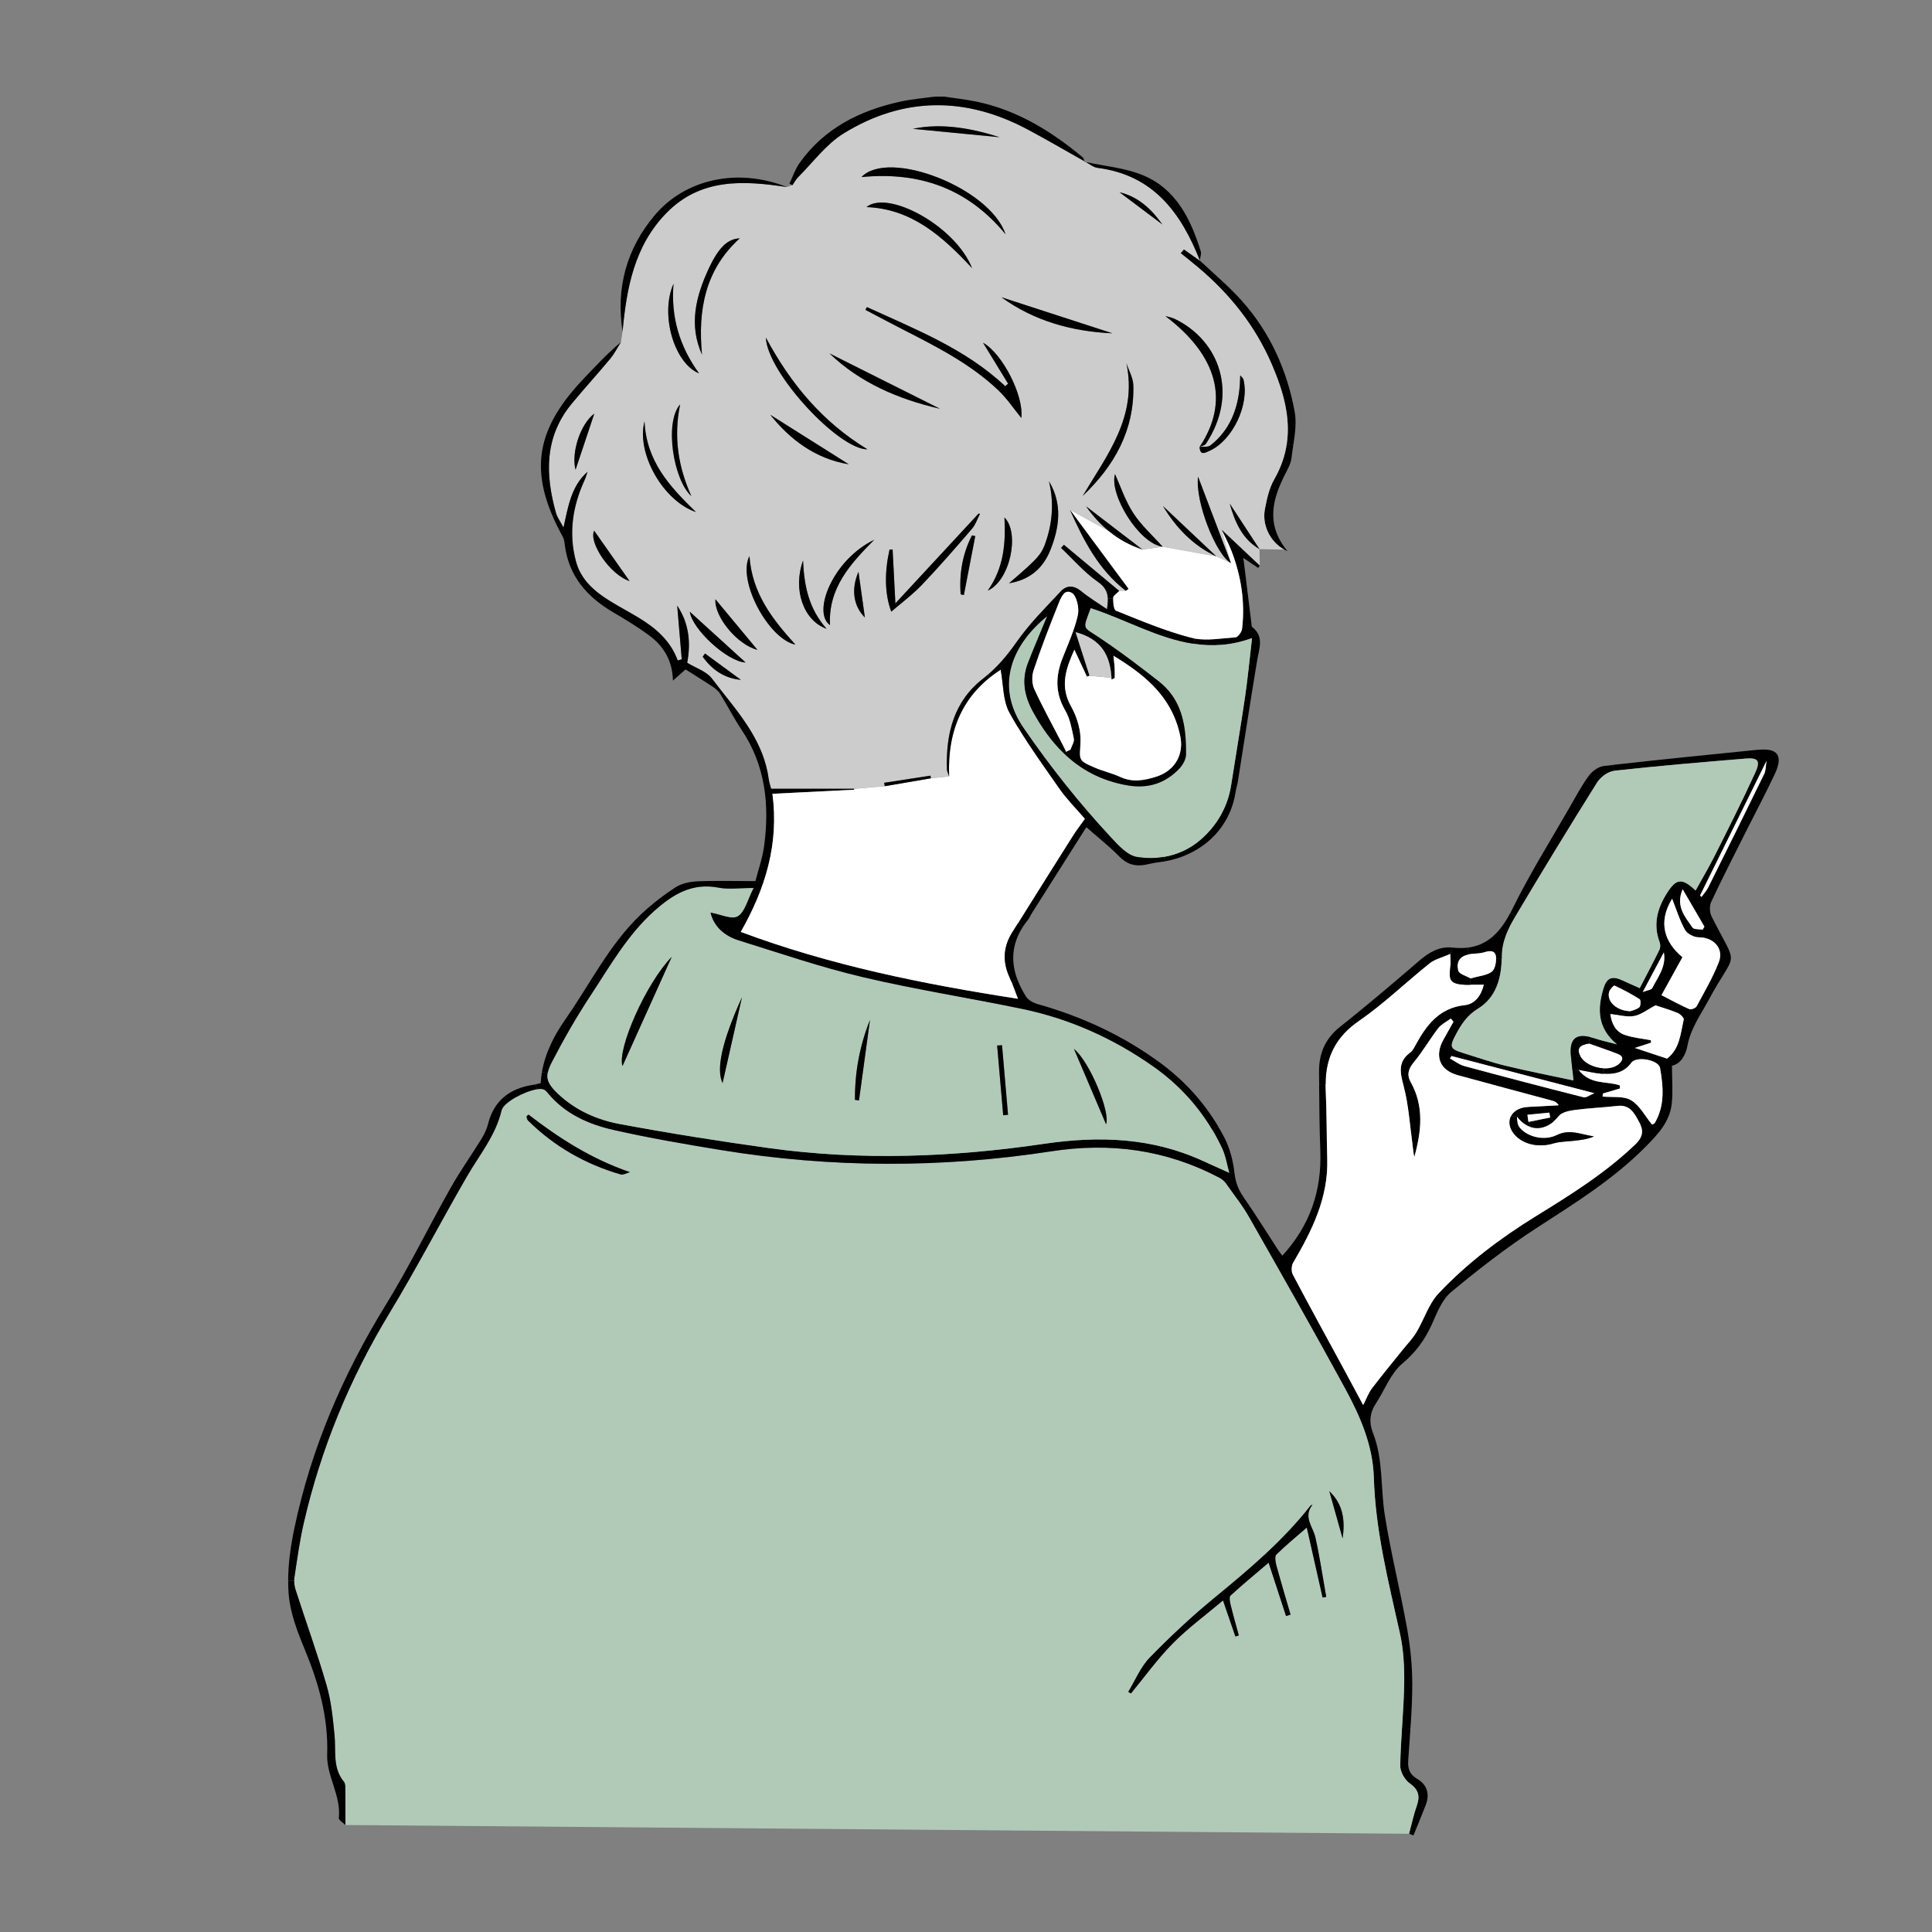 <?xml version="1.0" encoding="UTF-8"?>
<svg xmlns="http://www.w3.org/2000/svg" id="_レイヤー_1" data-name="レイヤー 1" viewBox="0 0 1000 1000">
  <rect x="0" y="0" width="1000" height="1000" fill="#808080" stroke="none"/>
  <defs>
    <style>
      .cls-1 {
        fill: #fff;
      }

      .cls-2 {
        fill: #b1cab8;
      }

      .cls-3 {
        fill: #ccc;
      }
    </style>
  </defs>
  <path d="M909.87,388.11c10.35-1.06,13.27,3,8.72,12.63-5.01,10.59-10.52,20.96-15.78,31.44-5.78,11.54-11.67,23.02-17.13,34.72-.96,2.06-.78,5.45,.26,7.51,14.07,27.88,12.94,16.28-1.54,43.14-4.14,7.7-9.29,14.72-10.96,23.63-.94,4.93-3.43,9.45-8.03,10.43,0,7.13,.56,13.51-.13,19.75-1.06,9.43-7.34,15.99-13.74,22.42-16.6,16.71-36.4,29-56.01,41.7-15.54,10.07-30.28,21.51-44.51,33.36-4.73,3.93-7.28,10.86-9.98,16.8-3.61,7.93-8.27,14.31-15.18,20.12-6.06,5.09-9.13,13.7-13.69,20.65-3.2,4.88-3.66,9.86-1.54,15.25,5.4,13.68,3.9,28.34,6.12,42.44,3.11,19.66,8.01,39.04,11.53,58.65,1.7,9.55,2.72,19.35,2.71,29.04-.01,13.15-1.25,26.31-2.1,39.46-.28,4.13,.62,7.13,4.57,9.43,5.09,2.96,6.72,7.77,4.56,13.44-2.04,5.33-4.27,10.59-6.42,15.88-.77-.29-1.54-.58-2.3-.85,1.31-4.81,2.33-9.71,3.98-14.4,1.78-5.04,1.04-8.4-3.66-11.73-2.59-1.82-4.94-6.07-4.89-9.19,.25-14.14,1.82-28.28,2.05-42.42,.13-8.69-.34-17.62-2.22-26.07-5.93-26.68-12.68-53.11-13.5-80.69-.48-16.41-6.99-31.5-14.72-45.71-16.2-29.78-32.97-59.25-49.73-88.72-1.76-3.12-3.77-6.09-5.83-9.05l2.7-1.76c6.29,8.97,12.03,18.33,18.02,27.51,.62,.96,1.36,1.85,2.22,3.02,14.37-15.63,20.47-33.7,19.67-54.39-.42-11.42-.53-22.85-.62-34.3l3.32-.04c0,.94,.02,1.88,.07,2.84,.56,11.96,.47,23.95,.8,35.92,.58,20.03-7.92,37.01-17.66,53.64-.92,1.58-1,4.53-.13,6.15,8.65,16.41,17.59,32.65,26.43,48.97,3.19,5.89,6.35,11.8,9.95,18.51,1.81-3.52,2.82-6.37,4.56-8.66,5.12-6.74,10.55-13.27,15.84-19.88,2.42-3.02,5.19-5.83,7.16-9.12,3.98-6.65,6.32-14.67,11.47-20.13,14.82-15.73,32.1-28.72,50.51-40.06,18.02-11.11,35.88-22.27,51.31-37.06,4.37-4.19,4.19-7.56,1.93-11.72-2.34-4.31-4.64-8.97-11.07-8.23-7.32,.85-14.72,1.13-22.04,2.1-2.95,.4-6.81,1.14-8.45,3.18-.83,1.03-1.69,1.93-2.58,2.71l-1.86-1.97c-.13-.84-.28-1.68-.41-2.53-3.79,.37-7.57,.73-11.35,1.1,.17,1.22,.34,2.45,.5,3.68l.54-.11,.55,2.75c-2.52-.84-4.92-2.62-7.02-5.35l-3.19-.05c.96-2.05,2.95-3.71,5.84-4.49,2.45-.65,5.1-.55,7.65-.72,3.78-.24,7.55-.42,11.32-.62-1.07-1.62-2.12-2.05-3.22-2.35-16.35-4.41-32.71-8.77-49.04-13.24-9.31-2.56-12.18-9.84-7.41-18.37,1.74-3.11,3.47-6.2,5.21-9.3-.47-.54-.92-1.09-1.39-1.63-2.22,1.67-4.92,2.95-6.55,5.06-4.38,5.66-7.94,11.98-12.52,17.46-2.88,3.43-3.78,6.61-1.73,10.28,7.1,12.62,5.6,25.65,1.91,38.89-.53-2.22-.65-4.51-.96-6.78-1.39-10.02-1.99-20.25-4.56-29.97-1.84-6.96-3.13-12.56,3.46-17.41,1.22-.89,1.98-2.51,2.75-3.9,5.66-10.32,12.22-19.15,25.41-20.57,5.13-.56,8.43-4.73,9.89-10.59-2,0-3.52-.01-5.03,0l-1.87,.04-.07-3.26c4.55-1.3,8.45-1.54,11.08-3.49,1.51-1.12,2.21-4.19,2.21-6.65l2.92,.04c-.16,10.09-3.02,20.09-12.16,25.67-5.73,3.5-8.72,8.15-11.56,13.48-3.43,6.43-3,7.45,3.84,9.55,7.23,2.23,14.4,4.77,21.74,6.55,11.67,2.82,23.48,5.11,35.29,7.64-.19-1.87-.36-3.56-.53-5.17l3.18-.35c6.05,8.04,14.68,5.69,21.39,8.1,.01,.52,.02,1.04,.05,1.57-2.96,.88-5.91,1.75-8.87,2.64-.05,.52-.1,1.03-.13,1.55,4.98,.5,10.8-.42,14.71,1.9,4.47,2.65,7.25,8.18,10.86,12.57,.47-.23,1.19-.35,1.42-.76,5.34-9.05,4.43-18.83,2.76-28.49-.72-4.21-12.27-6.31-14.83-2.77-3.83,5.29-9.08,6.15-14.78,5.78l.18-2.86c3.04,.17,5.97-.47,7.94-2.11,2.22-1.86,3.02-3.98-.44-5.33-4.91-1.92-9.91-3.59-14.88-5.37l.44-3.41c.82,.19,1.68,.44,2.59,.74,3.74,1.25,7.63,2.06,11.46,3.08-10.16-8.36-10.25-18.47-6.89-29.19,1.74-5.57,4.61-6.35,10.1-3.75,2.69,1.27,5.42,2.45,8.58,3.86,3.53-6.81,6.98-13.29,10.21-19.89,.53-1.07,.54-2.75,.11-3.87-3.44-9.05-1.31-17.26,3.55-25.06,4.99-8.03,7.92-8.42,15.06-1.72,3.42-6.2,6.97-12.18,10.08-18.37,7.04-14.05,14.13-28.1,20.67-42.38,2.99-6.5,1.69-8.09-5.22-7.51-22.63,1.87-45.25,3.79-67.81,6.27l-.34-3.02c24.92-2.81,49.88-5.3,74.84-7.82Zm3.29,12.44c.86-1.76,.74-3.99,1.18-6.66-11.77,23.84-23.07,46.73-34.38,69.62,.24,.25,.49,.5,.73,.74,1.16-1.63,2.59-3.14,3.48-4.92,9.73-19.55,19.43-39.13,29-58.78Zm-23.51,97.48c2.8-7.15-2.78-12.97-10.47-12.88-2.4,.02-5.89-1.81-7.02-3.83-2.78-5.03-4.49-10.64-6.67-16.12-7.52,12.2-3.89,22.58,5.34,30.26-3.99,7.23-7.38,13.34-10.86,19.65,5.23,2.68,9.71,5.15,14.37,7.19,.92,.41,3.29-.44,3.79-1.37,4.05-7.52,8.42-14.96,11.52-22.89Zm-8.35-16.84c.3-.53,.6-1.06,.9-1.6-3.61-6.18-7.21-12.37-11.26-19.33-3.78,8.94,1.32,14.3,5.1,19.83,.73,1.07,3.47,.77,5.27,1.09Zm-9.8,46.55c.22-.89-1.8-2.88-3.16-3.43-4.2-1.72-8.59-2.98-11.46-3.92-4.4,2.29-7.58,4.92-11.12,5.52-3.83,.65-7.98-.6-12.25-1.04,.66,5.05,2.76,9.17,7.44,10.8,4.31,1.5,8.99,1.9,13.5,2.77,.05,.42,.11,.84,.16,1.25-2.46,.8-4.93,1.61-8.41,2.74,6.13,2.03,11.08,3.68,16.65,5.52,6.59-5,6.97-12.93,8.65-20.19Zm-16.28-16.33c2.93-5.78,7.33-11.14,5.99-18.44-3.4,6.37-6.78,12.73-10.9,20.5,2.4-.95,4.44-1.12,4.92-2.06Zm-6.71,9.95c.76-.62,.8-3.78,.16-4.19-4.15-2.65-8.54-4.95-13-7.04-.37-.18-2.35,1.91-2.75,3.19-1.46,4.74,3.61,9.92,10.99,10.07,.78-.31,3.05-.74,4.61-2.03Zm-28.85,46.58c1.38,.35,3.24-1.18,5.55-2.1-25.7-6.68-49.82-12.96-73.95-19.24-.25,.43-.52,.85-.77,1.28,2.47,1.33,4.8,3.2,7.44,3.92,20.53,5.54,41.1,10.93,61.72,16.14Z"></path>
  <path class="cls-1" d="M914.34,393.89c-.43,2.66-.31,4.89-1.18,6.66-9.56,19.65-19.27,39.23-29,58.78-.89,1.78-2.32,3.29-3.48,4.92-.24-.24-.49-.49-.73-.74,11.31-22.89,22.61-45.78,34.38-69.62Z"></path>
  <path class="cls-2" d="M903.18,392.68c6.91-.58,8.21,1.01,5.22,7.51-6.54,14.29-13.63,28.34-20.67,42.38-3.11,6.19-6.66,12.16-10.08,18.37-7.14-6.71-10.07-6.31-15.06,1.72-4.86,7.8-6.99,16.02-3.55,25.06,.43,1.13,.42,2.81-.11,3.87-3.23,6.6-6.68,13.08-10.21,19.89-3.16-1.42-5.89-2.59-8.58-3.86-5.49-2.59-8.36-1.81-10.1,3.75-3.36,10.71-3.28,20.83,6.89,29.19-3.83-1.02-7.71-1.84-11.46-3.08-.91-.3-1.78-.55-2.59-.74-7.59-1.81-10.69,1.42-9.75,10.15,.25,2.3,.49,4.62,.76,7.19,.17,1.61,.34,3.3,.53,5.17-11.82-2.53-23.62-4.82-35.29-7.64-7.34-1.78-14.5-4.32-21.74-6.55-6.84-2.1-7.27-3.12-3.84-9.55,2.84-5.34,5.83-9.98,11.56-13.48,9.14-5.58,12.01-15.58,12.16-25.67,.01-.32,.01-.64,.01-.96-.01-8.09,3.23-14.68,6.99-21.03,.05-.07,.1-.16,.13-.23,13.76-23.2,27.82-46.21,42.14-69.08,1.78-2.83,5.64-5.75,8.82-6.09,22.55-2.48,45.18-4.4,67.81-6.27Z"></path>
  <path class="cls-1" d="M879.18,485.15c7.69-.08,13.27,5.73,10.47,12.88-3.1,7.93-7.46,15.37-11.52,22.89-.5,.92-2.87,1.78-3.79,1.37-4.67-2.04-9.14-4.51-14.37-7.19,3.48-6.31,6.86-12.42,10.86-19.65-9.23-7.68-12.86-18.05-5.34-30.26,2.18,5.48,3.89,11.1,6.67,16.12,1.13,2.02,4.62,3.85,7.02,3.83Z"></path>
  <path class="cls-1" d="M882.2,479.6c-.3,.54-.6,1.07-.9,1.6-1.8-.32-4.53-.02-5.27-1.09-3.78-5.53-8.88-10.89-5.1-19.83,4.05,6.96,7.65,13.15,11.26,19.33Z"></path>
  <path class="cls-1" d="M868.34,524.31c1.36,.55,3.37,2.54,3.16,3.43-1.68,7.26-2.06,15.19-8.65,20.19-5.57-1.84-10.52-3.49-16.65-5.52,3.48-1.13,5.95-1.93,8.41-2.74-.05-.41-.11-.83-.16-1.25-4.51-.88-9.19-1.27-13.5-2.77-4.68-1.63-6.78-5.75-7.44-10.8,4.27,.44,8.42,1.69,12.25,1.04,3.54-.6,6.72-3.23,11.12-5.52,2.87,.95,7.26,2.21,11.46,3.92Z"></path>
  <path class="cls-1" d="M861.2,492.97c1.34,7.29-3.06,12.66-5.99,18.44-.48,.95-2.52,1.12-4.92,2.06,4.13-7.77,7.51-14.13,10.9-20.5Z"></path>
  <path class="cls-1" d="M859.25,552.8c1.67,9.66,2.58,19.45-2.76,28.49-.23,.41-.95,.53-1.42,.76-3.61-4.39-6.38-9.92-10.86-12.57-3.91-2.32-9.73-1.39-14.71-1.9,.04-.52,.08-1.03,.13-1.55,2.95-.89,5.9-1.76,8.87-2.64-.02-.53-.04-1.06-.05-1.57-6.71-2.41-15.34-.06-21.39-8.1,4.97,.88,8.49,1.79,12.07,2.05l.5,.04c5.7,.37,10.95-.49,14.78-5.78,2.56-3.54,14.11-1.44,14.83,2.77Z"></path>
  <path class="cls-1" d="M848.67,517.17c.65,.41,.6,3.56-.16,4.19-1.56,1.28-3.83,1.72-4.61,2.03-7.38-.14-12.45-5.33-10.99-10.07,.4-1.28,2.38-3.37,2.75-3.19,4.46,2.09,8.85,4.39,13,7.04Z"></path>
  <path class="cls-1" d="M848.36,580.63c2.26,4.16,2.44,7.53-1.93,11.72-15.43,14.79-33.29,25.95-51.31,37.06-18.4,11.34-35.69,24.33-50.51,40.06-5.15,5.46-7.49,13.48-11.47,20.13-1.97,3.29-4.74,6.09-7.16,9.12-5.29,6.61-10.71,13.14-15.84,19.88-1.74,2.29-2.75,5.15-4.56,8.66-3.6-6.71-6.75-12.62-9.95-18.51-8.84-16.32-17.78-32.56-26.43-48.97-.86-1.62-.79-4.57,.13-6.15,9.74-16.63,18.23-33.6,17.66-53.64-.34-11.97-.24-23.96-.8-35.92-.05-.96-.07-1.91-.07-2.84,0-12.86,4.4-23.03,15-31.2,.71-.54,1.44-1.08,2.21-1.61,12.91-8.91,24.29-20,36.6-29.82,2.7-2.16,6.44-3.01,10.81-4.94,0,3.47,.2,5.21-.04,6.89-1.01,7.13,.26,8.76,7.52,9.18,.97,.06,1.94,.04,2.92,0l1.87-.04c1.51-.01,3.02,0,5.03,0-1.45,5.87-4.75,10.03-9.89,10.59-13.18,1.43-19.75,10.26-25.41,20.57-.77,1.39-1.52,3.01-2.75,3.9-6.59,4.85-5.29,10.45-3.46,17.41,2.57,9.72,3.17,19.95,4.56,29.97,.31,2.27,.43,4.56,.96,6.78,3.69-13.24,5.19-26.27-1.91-38.89-2.05-3.67-1.15-6.85,1.73-10.28,4.58-5.47,8.15-11.79,12.52-17.46,1.63-2.11,4.33-3.4,6.55-5.06,.47,.54,.92,1.09,1.39,1.63-1.74,3.1-3.47,6.19-5.21,9.3-4.76,8.53-1.9,15.81,7.41,18.37,16.33,4.47,32.69,8.83,49.04,13.24,1.09,.3,2.15,.73,3.22,2.35-3.78,.2-7.55,.38-11.32,.62-2.56,.17-5.21,.07-7.65,.72-2.89,.78-4.88,2.44-5.84,4.49-1.25,2.69-.76,6.07,1.75,9.08,4.46,5.36,12.63,7.1,20.19,4.86,3.38-1.01,7.07-.98,10.62-1.39,3.53-.4,7.07-.74,10.5-2.27-6.45-.89-12.54-4.03-19.23-.68-6.35,3.17-15.12,1.14-19.27-3.85-1.19-1.42-1.4-3.62-1.37-5.7,2.1,2.74,4.5,4.51,7.02,5.35,3.99,1.33,8.27,.32,12.02-2.93,.89-.78,1.75-1.68,2.58-2.71,1.63-2.04,5.49-2.78,8.45-3.18,7.32-.97,14.72-1.25,22.04-2.1,6.43-.74,8.73,3.92,11.07,8.23Z"></path>
  <path class="cls-1" d="M837.32,545.52c3.47,1.34,2.66,3.47,.44,5.33-1.97,1.64-4.91,2.28-7.94,2.11-4.93-.3-10.15-2.74-11.95-6.47-1.8-3.75-.37-5.6,4.57-6.35,4.97,1.79,9.97,3.46,14.88,5.37Z"></path>
  <path d="M835.04,395.93l.34,3.02c-3.18,.35-7.04,3.26-8.82,6.09-14.32,22.87-28.38,45.88-42.14,69.08l-2.66-1.58c.4-.73,.78-1.49,1.16-2.27,8.97-18.22,19.84-35.51,29.97-53.17,3.06-5.34,5.96-10.83,9.62-15.75,1.72-2.3,4.91-4.56,7.64-4.87,1.63-.19,3.26-.37,4.89-.55Z"></path>
  <path d="M829.82,552.96l-.18,2.86-.5-.04c-3.58-.26-7.1-1.18-12.07-2.05l-3.18,.35c-.26-2.57-.5-4.88-.76-7.19-.94-8.73,2.16-11.96,9.75-10.15l-.44,3.41c-4.94,.74-6.37,2.59-4.57,6.35,1.8,3.73,7.02,6.17,11.95,6.47Z"></path>
  <path d="M825.05,588.2c-3.43,1.52-6.97,1.87-10.5,2.27-3.55,.41-7.23,.38-10.62,1.39-7.56,2.24-15.73,.5-20.19-4.86-2.51-3.01-3-6.39-1.75-9.08l3.19,.05c-.04,2.08,.18,4.28,1.37,5.7,4.15,4.99,12.92,7.02,19.27,3.85,6.69-3.35,12.78-.2,19.23,.68Z"></path>
  <path class="cls-1" d="M825.21,565.84c-2.32,.92-4.17,2.45-5.55,2.1-20.62-5.21-41.2-10.59-61.72-16.14-2.64-.72-4.97-2.59-7.44-3.92,.25-.43,.52-.85,.77-1.28,24.13,6.29,48.25,12.56,73.95,19.24Z"></path>
  <path d="M802.36,578.43l1.86,1.97c-3.75,3.25-8.03,4.26-12.02,2.93l-.55-2.75c3.58-.72,7.14-1.44,10.71-2.15Z"></path>
  <path class="cls-1" d="M801.95,575.9c.13,.85,.28,1.69,.41,2.53-3.58,.71-7.14,1.43-10.71,2.15l-.54,.11c-.17-1.24-.34-2.46-.5-3.68,3.78-.37,7.56-.73,11.35-1.1Z"></path>
  <path d="M784.41,474.13c-.04,.07-.08,.16-.13,.23-3.77,6.35-7.01,12.94-6.99,21.03,0,.32,0,.64-.01,.96l-2.92-.04c0-.36-.02-.71-.05-1.03-.31-3.36-3.05-3.36-5.95-2.41-2.04,.66-4.31,.64-6.47,.85-.59,.06-1.15,.14-1.68,.24l-.52-3.46c10.33-1.28,16.76-8,22.05-17.96l2.66,1.58Z"></path>
  <path class="cls-1" d="M774.31,495.28c.02,.32,.05,.67,.05,1.03,0,2.46-.7,5.53-2.21,6.65-2.64,1.96-6.54,2.2-11.08,3.49-2.02-1.2-5.88-2.2-6.33-4.03-1.19-4.77,.96-7.55,5.48-8.46,.53-.1,1.09-.18,1.68-.24,2.16-.22,4.43-.19,6.47-.85,2.9-.95,5.64-.95,5.95,2.41Z"></path>
  <path d="M761.07,506.45l.07,3.26c-.97,.04-1.94,.06-2.92,0-7.26-.42-8.53-2.05-7.52-9.18,.24-1.68,.04-3.42,.04-6.89l1.01-3.18c2.89,.32,5.53,.32,7.95,.04l.52,3.46c-4.52,.91-6.67,3.68-5.48,8.46,.46,1.84,4.32,2.83,6.33,4.03Z"></path>
  <path d="M751.75,490.47l-1.01,3.18c-4.37,1.93-8.11,2.78-10.81,4.94-12.31,9.83-23.69,20.91-36.6,29.82-.77,.53-1.5,1.07-2.21,1.61l-2.24-2.76c12.07-9.75,23.89-19.81,35.64-29.93,5.07-4.38,10.51-7.62,17.23-6.86Z"></path>
  <path class="cls-2" d="M729.65,923.02c4.7,3.34,5.43,6.69,3.66,11.73-1.66,4.69-2.68,9.59-3.98,14.4l-550.54-4.53c0-6.86,.04-12.6-.04-18.32-.01-1.37,.04-3.12-.73-4.04-5.96-7.2-4.05-15.82-4.86-24.04-.84-8.66-1.69-17.48-4.09-25.78-4.8-16.62-10.7-32.92-16.02-49.39-.49-1.5-.79-3.17-.79-4.79,0-.58,.04-1.14,.12-1.69,1.44-9.45,2.71-18.98,4.86-28.29,8.9-38.58,23.78-74.68,44.35-108.62,14.06-23.18,26.55-47.31,40.14-70.79,6.44-11.14,14.83-21.14,17.89-34.14,.98-4.11,11.76-9.86,18.23-10.9,1.25-.2,2.34-.23,3.17-.04,.86,.2,1.73,.98,2.32,1.72,8.89,10.96,21.19,16.42,34.31,19.39,18.45,4.17,37.14,7.38,55.82,10.43,56.78,9.25,113.73,9.39,170.5,.64,30.8-4.76,59.55-.85,87,13.54,1.34,.7,2.69,1.73,3.55,2.94,2.08,2.93,4.22,5.82,6.3,8.76,2.06,2.95,4.07,5.93,5.83,9.05,16.76,29.46,33.53,58.94,49.73,88.72,7.73,14.2,14.24,29.3,14.72,45.71,.82,27.58,7.57,54.01,13.5,80.69,1.88,8.45,2.35,17.38,2.22,26.07-.23,14.14-1.8,28.28-2.05,42.42-.05,3.12,2.3,7.37,4.89,9.19Zm-34.71-126.72c1.3-9.07,.44-17.55-6.9-24.49,2.3,8.16,4.61,16.33,6.9,24.49Zm-10.37,30.59c.64-.12,1.27-.23,1.9-.34-1.82-10.26-3.32-20.57-5.59-30.72-1.25-5.6-6.55-10.71-1.5-16.99-.35,.16-.83,.22-1.03,.48-14.37,18.34-32.04,33.17-49.94,47.88-11.66,9.59-22.77,19.95-33.29,30.78-4.76,4.89-7.5,11.76-11.14,17.73,.47,.28,.94,.56,1.4,.84,7.16-8.69,13.76-17.92,21.64-25.89,7.87-7.98,17.04-14.67,26.02-22.27,2.4,7.01,4.4,12.84,6.41,18.67,.59-.19,1.18-.38,1.78-.56-1.45-5.33-2.98-10.63-4.28-15.98-.37-1.52-.79-3.96,0-4.67,6.21-5.69,12.72-11.06,19.7-17.01,3.22,9.85,6.11,18.74,9.01,27.62,.78-.25,1.56-.49,2.35-.73-2.47-8.49-5.01-16.96-7.34-25.49-.48-1.8-.96-4.68-.01-5.6,4.94-4.87,10.34-9.26,15.75-13.98,2.54,11.25,5.36,23.74,8.18,36.23Zm-363.36-219.02c1.38,.41,3.2-.73,4.82-1.15-19.78-6.79-36.58-17.5-52.51-29.81-.35,.34-.71,.68-1.06,1.02,.25,.68,.31,1.56,.78,2.02,13.59,13.42,29.67,22.63,47.96,27.93Z"></path>
  <path d="M698.88,527.26l2.24,2.76c-10.59,8.17-15,18.34-15,31.2l-3.32,.04c-.02-2.14-.04-4.28-.06-6.42-.1-9.49,3.13-17.23,10.9-23.39,1.75-1.39,3.49-2.78,5.23-4.19Z"></path>
  <path d="M688.04,771.81c7.34,6.93,8.19,15.42,6.9,24.49-2.29-8.16-4.59-16.33-6.9-24.49Z"></path>
  <path d="M686.47,826.55c-.62,.11-1.26,.22-1.9,.34-2.82-12.49-5.64-24.98-8.18-36.23-5.41,4.71-10.81,9.11-15.75,13.98-.95,.92-.47,3.8,.01,5.6,2.33,8.53,4.87,17,7.34,25.49-.79,.24-1.57,.48-2.35,.73-2.9-8.88-5.79-17.77-9.01-27.62-6.98,5.95-13.48,11.32-19.7,17.01-.79,.71-.37,3.14,0,4.67,1.31,5.35,2.83,10.65,4.28,15.98-.6,.18-1.19,.37-1.78,.56-2-5.83-4.01-11.66-6.41-18.67-8.99,7.59-18.15,14.29-26.02,22.27-7.88,7.97-14.48,17.2-21.64,25.89-.47-.28-.94-.56-1.4-.84,3.65-5.97,6.38-12.84,11.14-17.73,10.52-10.83,21.63-21.2,33.29-30.78,17.9-14.71,35.57-29.54,49.94-47.88,.2-.26,.68-.32,1.03-.48-5.05,6.27,.25,11.38,1.5,16.99,2.27,10.15,3.77,20.47,5.59,30.72Z"></path>
  <path d="M621.07,134.89h0c7.21,6.81,14.89,13.22,21.5,20.59,14.74,16.41,23.59,36.09,27.54,57.55,1.01,5.49,.22,11.34-.67,17.16l-3.41-.48c2.04-13.78-1.84-27.38-7.76-41.12-8.57-19.9-21.58-36.19-37.97-50.04-3.02-2.56-6.14-5-9.21-7.5,.56-.66,1.14-1.32,1.7-1.98,2.77,1.96,5.52,3.9,8.28,5.83Z"></path>
  <path d="M666.03,229.7l3.41,.48c-.35,2.33-.71,4.65-.98,6.96-.31,2.68-1.75,5.3-3.01,7.77-6.78,13.21-10.59,26.4,.98,40.4-.59-.25-1.15-.54-1.7-.84-7.46-4.15-11.55-12.81-10.01-20.96,1-5.24,2.18-10.77,4.79-15.32,3.56-6.24,5.63-12.39,6.53-18.5Z"></path>
  <path class="cls-3" d="M620.91,231.33c1.1-.5,2.65-.71,3.23-1.57,17.06-25.65,7.35-53.42-16.15-64.72-1.49-.71-3.18-.96-4.77-1.42,27.09,20.53,33.39,44.14,17.7,67.71Zm-.01,.01h-.01v.02h0c.3,4.65,2.93,3,5.25,1.94,11.95-5.43,20.77-24.1,17.44-36.96-.13-.55-.74-.97-1.64-2.06-.11,2.45-.13,4.02-.26,5.58-1.01,12.21-5.27,22.89-15.13,30.66-1.3,1.02-3.74,.58-5.65,.82Zm37.37-42.77c5.93,13.75,9.8,27.34,7.76,41.12-.9,6.11-2.96,12.26-6.53,18.5-2.6,4.55-3.79,10.08-4.79,15.32-1.55,8.15,2.54,16.81,10.01,20.96l-12.8-.23c-5.15-7.87-10.29-15.75-15.44-23.63,2.69,9.51,6.41,18.33,15.44,23.63l.12,8.55c-6.45-6.08-12.91-12.16-19.69-18.55l4.76,17.17c-5.47-14.37-11.17-29.37-17.01-44.71-1.6,12.99,9.36,40.58,17.01,44.71l-7.53-3.42c-9.23-8.7-18.45-17.41-27.66-26.1,6.77,11.2,15.54,20.45,27.66,26.1l-27.81-5.03c-5.24-5.88-11.11-11.06-15.2-17.4-4.21-6.5-6.69-14.12-9.45-20.18-3.13,10.44,12.34,35.97,24.65,37.57l-10.41,1.5c-9.31-7.14-18.62-14.26-29.22-22.39,3.62,5.13,7.52,9.37,11.8,12.84l-20.14-11.04c7.02,15.76,14.88,31.13,28.91,41.9l-3.43,.04c-9.32-7.77-18.97-15.8-28.6-23.83-.49,.53-.98,1.07-1.48,1.6,6.27,5.93,12,12.64,19.01,17.53,3.67,2.56,5.05,5.16,5.21,8.71,.07,1.61-.11,3.41-.44,5.49-4.94-3.4-9.35-6.01-13.24-9.24-3.8-3.17-7.57-3.3-10.67-.01-7.91,8.43-16.18,16.69-22.78,26.09-5.07,7.23-10.39,13.64-17.4,19.05-15.32,11.85-19.33,28.6-18.77,46.97,.05,1.24,.74,2.45,1.14,3.66l-9.44,.98c-.07-.44-.14-.9-.22-1.36-7.98,1.24-15.96,2.47-23.95,3.69,.1,.59,.18,1.16,.28,1.75l-15.86,1.36h-42.95c-.3-1.2-.98-3.08-1.25-5.01-2.47-18.52-13.76-32.14-24.63-45.9-1.61-2.04-3.22-4.09-4.77-6.15-2.78-3.67-8.22-5.34-12.76-8.13,1.88-10.19,1.06-20.26-5.19-29.58,.83,9.66,1.6,18.73,2.36,27.8-.7,.19-1.39,.4-2.09,.59-3.72-10.25-11.36-16.77-20.2-22.12-4.94-2.99-10.08-5.67-14.98-8.72-7.95-4.94-14.92-10.93-17.47-20.39-3.9-14.49-1.78-28.48,4.39-42,.65-1.43,1.08-2.95,1.61-4.44-8.41,7.39-9.99,17.61-12.46,28.88-1.51-2.88-2.84-4.73-3.58-6.62-.11-.26-.19-.54-.28-.82-5.67-20.07-6.07-39.51,8.12-56.71,6.48-7.85,13.36-15.36,19.87-23.19,2.18-2.63,3.75-5.77,5.6-8.69l.83-5.45c2.09-22.46,6.03-44.24,22.65-61.3,17.67-18.14,39.78-16.93,62.38-13.48l2.92-.98c.97-1.4,1.78-3,2.98-4.19,7.69-7.67,14.41-16.98,23.42-22.54,31.01-19.13,63.21-19.21,95.34-2.09,9.91,5.28,19.6,10.96,29.39,16.46,.04,.1,.07,.19,.11,.28,.2,.05,.42,.1,.62,.13,2,1.13,3.96,2.74,6.07,3,28.83,3.69,43.15,23.23,52.91,47.85-.01,.01-.01,.04-.01,.05s.01,.02,.01,.04c.01,.01,.02,.02,.02,.04,.01,.01,.02,.01,.02,.02-2.76-1.93-5.51-3.87-8.28-5.83-.56,.66-1.14,1.32-1.7,1.98,3.07,2.5,6.19,4.94,9.21,7.5,16.39,13.84,29.4,30.14,37.97,50.04Zm-78.78-89.05c7.39,5.57,14.78,11.12,22.18,16.68-5.63-7.86-12.38-14.35-22.18-16.68Zm-19.1,157.19c16.4-15.56,26.8-33.96,26.24-57.21-.1-3.87-2.35-7.7-3.61-11.54,5.9,27.75-10.1,47.69-22.63,68.75Zm-42.06-102.86c16.94,12.31,36.59,17.74,57.48,18.67-19.24-6.25-38.57-12.52-57.48-18.67Zm25.29,130.97c4.76-11.83,6.43-24.01-.7-35.76,2.46,10.04,1.99,20.01-1.1,29.84-2.56,8.13-3.85,9.45-19.55,23.01,10.95-1.79,17.7-8.01,21.35-17.08Zm-14.98-68.48c1.4-11.67-9.91-33.48-19.83-38.95,4.04,6.6,8.52,13.9,12.99,21.22-.5,.42-1,.85-1.5,1.28-20.68-19.43-46.54-29.45-71.57-40.94-.26,.47-.53,.95-.79,1.43,6.77,3.55,13.48,7.17,20.29,10.63,17.18,8.75,34.36,17.58,48.5,30.99,4.52,4.29,8.06,9.65,11.91,14.35Zm-17.37,89.35c11.62-5.13,16.71-29.92,8.64-37.85,.65,13.15-.17,25.83-8.64,37.85Zm-4.03-39.72c-.24-.06-.48-.11-.72-.16-14.13,15.26-28.25,30.51-43.06,46.48-.5-9.75-.97-18.82-1.44-27.89-.54,.04-1.07,.06-1.6,.1-2.51,11.2-2.7,22.39,.9,32.1,1.09-.95,2.22-1.88,3.36-2.83,4.25-3.52,8.69-7.05,12.57-11.13,8.93-9.36,17.41-19.15,25.85-28.95,1.86-2.16,2.77-5.12,4.13-7.71Zm-8.33,42c1.97-10.17,3.92-20.33,5.89-30.51-.58-.12-1.15-.23-1.72-.35-4.87,9.59-6.65,19.78-5.83,30.52,.55,.12,1.1,.23,1.66,.34Zm-26.4-241.3c14.67,1.43,30.94,3,44.92,4.35-13.69-4.41-29.81-7.58-44.92-4.35Zm-24.03,40.51c23.44,.9,39.27,15.07,54.68,31.61-8.61-21.82-43.61-40.74-54.68-31.61Zm72,14.08c-7.91-23.95-60.51-44.42-74.58-29.62,29.66-2.88,54.86,5.63,74.58,29.62Zm-91.14,61.65c15.66,15.07,35.47,23.69,57.2,28.66-19.23-9.63-38.47-19.28-57.2-28.66Zm-32.93-8.18c.68,18.13,37.72,58.06,52.59,57.84-22.96-13.96-39.46-33.37-52.59-57.84Zm51.26,144.88c-1.13-8.1-2.15-15.27-3.32-23.67-3.91,9.11-2.62,17.76,3.32,23.67Zm-18.05,3.93c-1-19.31,10.71-31.85,22.89-44.17-21.51,10.39-32.25,37.66-22.89,44.17Zm-1.76,1.92c-9.09-10.29-11.59-21.71-12.2-35.35-5.39,14.91,.13,31.1,12.2,35.35Zm-29.18-110.79c10.14,12.7,23.24,22.78,40.68,25.64-13.74-8.65-27.66-17.43-40.68-25.64Zm13.04,118.98c-11.78-13.05-22.43-26.37-23.8-45.84-6.49,12.55,9.85,42.97,23.8,45.84Zm-28.22,18.23c-6.2-4.55-12.39-9.11-18.59-13.65-.4,.55-.79,1.12-1.19,1.67,4.74,6.62,11,11.14,19.78,11.98Zm-.62-228.52c-6.11,.26-10.83,4.41-16.14,15.87-6.61,14.3-10.29,29-3.38,44.34-2.21-23.01,1.57-43.98,19.52-60.21Zm9.19,212.99c-7.31-8.78-14.7-17.67-21.76-26.19-.72,8.87,11.18,23.53,21.76,26.19Zm-35.01-19.73c1.14,9.02,19.46,25.91,28.88,26.27-9.55-8.7-19.36-17.62-28.88-26.27Zm.78-59.84c-6.61-14.79-9.33-30.08-5.82-47.48-8.27,9.53-3.43,39.15,5.82,47.48Zm3.98-63.55c-10.21-14.1-14.65-29.4-13.2-46.39-7.09,15.82,.31,41.21,13.2,46.39Zm-1.58,71.8c-13.95-13.5-25.67-26.45-26.63-46.95-4.39,16.47,9.61,41.21,26.63,46.95Zm-34.37,35.73c-5.91-8.42-12.38-17.61-18.33-26.09-2.94,6.11,8.17,22.81,18.33,26.09Zm-27.96-57.61c3.18-9.53,6.32-18.93,9.71-29.07-7.21,5.31-12.04,20.23-9.71,29.07Z"></path>
  <path d="M652.04,292.8c-.28,.4-.55,.78-.83,1.16-2.86-1.92-5.71-3.84-7.65-5.15,1.32,10.79,2.71,22.17,4.13,33.54,.1,.78,.04,1.87,.5,2.26,6.23,4.93,3.55,10.96,2.54,17.04-3.48,20.85-6.66,41.76-9.98,62.63-.31,1.97-.94,3.89-1.25,5.85-3.08,19.78-18.59,32.57-36.59,35.7l-.38-2.33c6.92-1.19,13.46-4.16,18.94-8.93,8.27-7.17,13.99-16.8,15.75-28.16,2.39-15.36,5.01-30.68,7.26-46.06,1.4-9.62,2.3-19.3,3.56-30.1-10.71,3.91-20.66,4.39-30.17,2.95l.4-2.71c6.73,1.2,14.14-.14,21.19-.62,1.28-.1,3.25-2.78,3.44-4.44,1.62-13.92-.5-27.4-5.54-40.42-1.39-3.6-3.24-7.02-5-10.79,6.78,6.38,13.23,12.46,19.69,18.55Z"></path>
  <path d="M636.48,260.61c5.15,7.88,10.29,15.76,15.44,23.63-9.03-5.3-12.75-14.12-15.44-23.63Z"></path>
  <path class="cls-2" d="M648.05,330.28c-1.26,10.8-2.16,20.48-3.56,30.1-2.24,15.38-4.87,30.7-7.26,46.06-1.76,11.36-7.49,20.98-15.75,28.16-5.48,4.76-12.02,7.74-18.94,8.93-4.58,.79-9.35,.8-14.08,.02-4.81-.79-9.41-5.79-13.12-9.79-16.59-17.82-31.68-36.79-45.5-56.92-.32-.48-.65-.96-.96-1.44-13.75-21.47-4.57-42.1,13.16-56.48-3.67,8.93-6.97,16.53-9.96,24.27-3.41,8.81-1.86,17.06,2.63,25.25,4.44,8.09,9.54,15.24,15.6,21.15,8.84,8.65,19.72,14.65,33.53,16.96,10.5,1.76,19.41-1.12,26.62-8.75,1.78-1.88,3.42-4.81,3.44-7.27,.02-2.22-.01-4.44-.12-6.62-.59-11.88-3.55-23-13.87-31.13-2.87-2.26-5.73-4.49-8.64-6.69-7.22-5.53-14.58-10.89-22.12-15.96-8.89-5.96-8.9-3.85-4.58-15.39,17.79,5.73,34.74,15.73,53.33,18.5,9.51,1.44,19.46,.96,30.17-2.95Z"></path>
  <path d="M643.58,196.35c3.32,12.86-5.49,31.53-17.44,36.96-2.33,1.06-4.95,2.71-5.25-1.93h0s.01-.02,.01-.04c1.91-.24,4.35,.2,5.65-.82,9.86-7.77,14.12-18.45,15.13-30.66,.13-1.56,.16-3.13,.26-5.58,.9,1.09,1.51,1.51,1.64,2.06Z"></path>
  <path d="M643.51,619.42l-2.7,1.76c-2.08-2.94-4.22-5.83-6.3-8.76-.86-1.21-2.21-2.24-3.55-2.94-27.45-14.4-56.2-18.31-87-13.54-56.77,8.76-113.72,8.61-170.5-.64-18.68-3.05-37.37-6.25-55.82-10.43-13.12-2.96-25.42-8.42-34.31-19.39-.59-.73-1.45-1.51-2.32-1.72-.83-.19-1.92-.17-3.17,.04l-.54-2.56c.82-.17,1.64-.4,2.56-.6,.11-1.94,.32-3.85,.65-5.72l2.98,.47c-.7,4.11,1.3,6.98,5.85,11.2,8.94,8.29,19.89,13.03,31.43,15.19,25.64,4.79,51.43,8.87,77.27,12.45,47.58,6.6,95.17,4.73,142.5-2.23,28.54-4.2,56.02-3.2,82.53,9.08,4.11,1.91,8.28,3.73,13.17,5.93-1.19-4.19-1.85-8.7-3.69-12.66-1.5-3.22-3.14-6.33-4.92-9.33l3.02-1.74c1.07,1.79,2.09,3.61,3.05,5.47,2.87,5.52,4.53,11.98,5.24,18.19,.55,4.77,1.85,8.57,4.57,12.46Z"></path>
  <path class="cls-1" d="M637.36,285.04c5.04,13.02,7.16,26.5,5.54,40.42-.19,1.66-2.16,4.34-3.44,4.44-7.04,.48-14.46,1.82-21.19,.62-.65-.11-1.3-.25-1.94-.42-13.22-3.43-25.95-8.84-38.69-13.93-1.19-.48-1.55-3.99-1.54-6.33v-.4c.02-1.13,1.88-2.22,3.18-3.61l3.43-.04c.46-.34,.91-.68,1.37-1.02-10.1-13.63-20.19-27.26-30.28-40.88l20.14,11.04c5.21,4.23,10.96,7.33,17.42,9.55l10.41-1.5,27.81,5.03,7.53,3.42-4.76-17.17c1.76,3.77,3.61,7.19,5,10.79Z"></path>
  <path class="cls-2" d="M632.55,594.37c1.85,3.96,2.51,8.47,3.69,12.66-4.89-2.2-9.06-4.02-13.17-5.93-26.5-12.28-53.99-13.28-82.53-9.08-47.33,6.96-94.92,8.83-142.5,2.23-25.84-3.59-51.63-7.67-77.27-12.45-11.54-2.16-22.49-6.9-31.43-15.19-4.56-4.22-6.55-7.09-5.85-11.2,.28-1.61,.97-3.42,2.08-5.55,6.12-11.83,12.75-23.44,20.08-34.55,10.07-15.26,19.05-31.32,33-43.81,9.66-8.65,19.59-14.68,33.31-12.04,5.17,1,10.7,.16,18.14,.16-3.17,6.09-4.47,12.44-8.24,14.68-3.14,1.86-9.15-1.08-14.08-1.92,1.69,7.23,7.21,12.07,14.67,14.4,21.31,6.63,42.48,13.88,64.16,18.99,27.32,6.45,55.14,10.75,82.63,16.48,24.7,5.15,47.42,15.44,67.96,29.94,12.45,8.81,22.71,19.83,30.42,32.86,1.78,3,3.42,6.12,4.92,9.33Zm-60.07-12.49c2.42-5.84-8.39-32.32-16.6-38.98,5.51,12.91,11.24,26.38,16.6,38.98Zm-50.72-4.87c-1.03-12-2.08-24.01-3.11-36.01-.85,.05-1.69,.11-2.53,.16,1.04,12.03,2.09,24.07,3.13,36.11,.84-.08,1.68-.17,2.51-.25Zm-77.14-7.44c1.9-13.89,3.79-27.78,5.69-41.68-5.36,13.4-7.88,27.2-7.79,41.38,.7,.1,1.4,.2,2.1,.3Zm-70.61-8.94c3.43-15.2,6.73-29.84,10.04-44.48-10.55,23.27-13.44,37.44-10.04,44.48Zm-51.8-8.85c8.29-18.39,17.05-37.8,25.5-56.55-13.56,13.98-28.4,48.01-25.5,56.55Z"></path>
  <path d="M630.65,583.3l-3.02,1.74c-7.71-13.03-17.97-24.05-30.42-32.86-20.54-14.5-43.26-24.8-67.96-29.94-27.5-5.73-55.32-10.03-82.63-16.48-21.68-5.11-42.85-12.36-64.16-18.99-7.46-2.33-12.98-7.16-14.67-14.4,4.93,.84,10.94,3.78,14.08,1.92,3.77-2.24,5.07-8.59,8.24-14.68-7.44,0-12.97,.84-18.14-.16-13.72-2.64-23.66,3.4-33.31,12.04l-2.71-1.98c4.29-3.69,8.88-7.11,13.62-10.19,3.14-2.04,7.44-2.95,11.26-3.13,9.54-.43,19.11-.13,30.18-.13,1.31-5.22,3.66-11.78,4.55-18.53,2.76-21.11,.6-41.39-11.67-59.71-3.98-5.95-7.26-12.38-11.01-18.5-.22-.36-.48-.72-.76-1.06l1.14-.9c10.87,13.76,22.16,27.38,24.63,45.9,.26,1.93,.95,3.81,1.25,5.01h42.95c.01,.16,.02,.31,.05,.47-13.77,.68-27.54,1.38-42.31,2.11,3.44,26.09-3.65,49.09-16.39,71.48,46.13,17.26,94.13,26.98,143.46,34.62-1.2-3.1-2.21-5.95-3.31-8.69l3.04-1.26c1.09,2.92,2.57,5.84,4.4,8.77,1.16,1.86,3.79,3.31,6.02,3.93,23.3,6.56,44.96,16.63,64.33,31.06,11.88,8.87,21.77,19.82,29.3,32.52Z"></path>
  <path d="M601.92,261.89c9.21,8.7,18.44,17.41,27.66,26.1-12.13-5.65-20.9-14.9-27.66-26.1Z"></path>
  <path d="M607.99,165.03c23.5,11.3,33.21,39.07,16.15,64.72-.58,.86-2.12,1.07-3.23,1.57,15.69-23.57,9.39-47.18-17.7-67.71,1.6,.46,3.29,.71,4.77,1.42Z"></path>
  <path d="M620.11,246.71c5.84,15.34,11.54,30.34,17.01,44.71-7.65-4.13-18.61-31.72-17.01-44.71Z"></path>
  <path d="M621.52,130.12c.42,1.34-.32,3.04-.5,4.62-9.75-24.63-24.08-44.16-52.91-47.85-2.11-.26-4.07-1.87-6.07-3,10.04,2.17,20.63,3.02,29.92,6.97,16.87,7.16,24.41,22.64,29.56,39.27Z"></path>
  <path d="M621.02,134.74s.04,.08,.05,.13l-.05-.05s-.01-.02-.01-.04,0-.04,.01-.05Z"></path>
  <path d="M621.02,134.83l.05,.05h-.02s-.01-.04-.02-.05Z"></path>
  <path d="M621.07,134.87h0s-.01,0-.02-.01h.02Z"></path>
  <path d="M620.9,231.34s-.01,.01-.01,.02v-.02h.01Z"></path>
  <path d="M618.27,330.52l-.4,2.71c-18.58-2.77-35.53-12.76-53.33-18.5-4.32,11.54-4.31,9.43,4.58,15.39,7.55,5.06,14.9,10.43,22.12,15.96l-1.75,2.29c-4.07-3.2-8.51-6.14-13.18-8.96,.26,2.54,.53,4.46,.64,6.39,.1,1.73,.02,3.46,.02,5.18l-1.67-.16c-.74-11.2-4.83-19.9-18.57-23.61l-1.37-.35c1.01-2.81,1.88-5.65,2.53-8.54,.8-3.59-.65-10.08-3.17-11.48-1.78-.98-3.12-.55-4.19,.53l-1.48-1.3c3.1-3.29,6.86-3.16,10.67,.01,3.9,3.23,8.3,5.84,13.24,9.24,.34-2.09,.52-3.89,.44-5.49h2.68c-.01,2.34,.35,5.85,1.54,6.33,12.74,5.09,25.47,10.5,38.69,13.93,.65,.17,1.3,.31,1.94,.42Z"></path>
  <path d="M613.76,383.9c.11,2.18,.14,4.4,.12,6.62-.02,2.46-1.67,5.39-3.44,7.27-7.21,7.63-16.12,10.51-26.62,8.75-13.81-2.32-24.69-8.31-33.53-16.96l1.39-.7c.04,.08,.08,.16,.12,.24l2.27-1.12c.62-1.91,2.08-3.98,1.73-5.67-1.03-4.98-1.92-10.33-4.44-14.61-5.25-8.96-5.05-17.7-1.45-26.92,1.81-4.64,3.81-9.25,5.47-13.93l1.37,.35c2.69,8.39,4.95,15.46,7.21,22.53-.44,.17-.89,.32-1.34,.49-2.08-4.45-4.15-8.9-6.51-13.96-4.46,9.97-7.57,18.95-1.7,29.34,3.06,5.43,5.16,12.37,4.88,18.5-.42,9.3-1.51,9.37,7.19,13.11,4.38,1.9,9.12,2.95,13.45,4.94,6.31,2.89,12.38,1.79,18.53-.17,8.61-2.75,13.32-9.61,12.86-17.96l2.46-.14Z"></path>
  <path d="M613.76,383.9l-2.46,.14c-.06-1.12-.22-2.27-.47-3.43-3.01-14.11-10.93-24.05-21.33-32.25l1.75-2.29c2.9,2.21,5.77,4.44,8.64,6.69,10.32,8.13,13.28,19.25,13.87,31.13Z"></path>
  <path class="cls-1" d="M611.3,384.05c.46,8.35-4.25,15.21-12.86,17.96-6.15,1.96-12.22,3.06-18.53,.17-4.33-1.99-9.07-3.05-13.45-4.94-8.7-3.74-7.61-3.81-7.19-13.11,.28-6.13-1.82-13.06-4.88-18.5-5.87-10.39-2.76-19.37,1.7-29.34,2.36,5.06,4.44,9.51,6.51,13.96,.46-.17,.9-.32,1.34-.49l11.36,1.08c.02,.26,.04,.53,.05,.79,.54-.22,1.08-.42,1.62-.64,0-1.73,.07-3.46-.02-5.18-.11-1.93-.37-3.85-.64-6.39,4.68,2.82,9.12,5.76,13.18,8.96,10.4,8.19,18.32,18.14,21.33,32.25,.25,1.16,.41,2.32,.47,3.43Z"></path>
  <path d="M602.53,443.51l.38,2.33c-1.04,.19-2.1,.34-3.16,.46-2.36,.26-4.69,.88-7.03,1.31-5.29,1-9.55-.32-13.48-4.37-4.98-5.11-10.65-9.55-16.95-15.09-9.05,14.26-18.7,29.51-28.35,44.76-.64,1.02-1.04,2.2-1.79,3.11-1,1.22-1.9,2.45-2.69,3.67l-2.66-1.67c9.48-15.16,18.99-30.32,28.54-45.43,1.8-2.86,3.89-5.52,6.19-8.76-4.49-5.23-9.32-10.03-13.16-15.52-7.31-10.47-14.83-20.86-21.44-31.76l1.92-1.16c.31,.48,.64,.96,.96,1.44,13.82,20.13,28.91,39.11,45.5,56.92,3.72,3.99,8.31,9,13.12,9.79,4.74,.78,9.5,.77,14.08-.02Z"></path>
  <path d="M601.67,116.2c-7.4-5.55-14.79-11.11-22.18-16.68,9.8,2.33,16.56,8.82,22.18,16.68Z"></path>
  <path d="M586.58,265.58c4.09,6.33,9.96,11.52,15.2,17.4-12.31-1.61-27.78-27.14-24.65-37.57,2.76,6.06,5.24,13.68,9.45,20.18Z"></path>
  <path d="M591.36,284.47l-17.42-9.55c-4.28-3.47-8.18-7.7-11.8-12.84,10.61,8.12,19.91,15.25,29.22,22.39Z"></path>
  <path d="M573.94,274.92l17.42,9.55c-6.45-2.22-12.21-5.31-17.42-9.55Z"></path>
  <path d="M586.62,199.5c.56,23.25-9.84,41.65-26.24,57.21,12.52-21.07,28.53-41,22.63-68.75,1.26,3.84,3.52,7.67,3.61,11.54Z"></path>
  <path d="M553.8,263.89c10.09,13.63,20.18,27.26,30.28,40.88-.46,.34-.91,.68-1.37,1.02-14.04-10.77-21.89-26.14-28.91-41.9Z"></path>
  <path d="M579.28,305.83c-1.3,1.39-3.16,2.48-3.18,3.61v.4h-2.68c-.16-3.55-1.54-6.15-5.21-8.71-7.02-4.88-12.74-11.6-19.01-17.53,.49-.53,.98-1.07,1.48-1.6,9.63,8.03,19.28,16.05,28.6,23.83Z"></path>
  <path d="M576.98,350.98c-.54,.22-1.08,.42-1.62,.64-.01-.26-.02-.53-.05-.79l1.67,.16Z"></path>
  <path class="cls-3" d="M575.31,350.83l-11.36-1.08c-2.26-7.07-4.52-14.14-7.21-22.53,13.74,3.71,17.83,12.4,18.57,23.61Z"></path>
  <path d="M555.88,542.91c8.22,6.66,19.03,33.13,16.6,38.98-5.36-12.6-11.1-26.07-16.6-38.98Z"></path>
  <path d="M562.04,83.89c-.2-.04-.42-.08-.62-.13,.01,0,.08-.07,.13-.11l.02-.02c.16,.08,.31,.17,.47,.26Z"></path>
  <path d="M561.56,83.62v.02c-.06,.04-.13,.11-.14,.11-.04-.08-.07-.18-.11-.28l.25,.14Z"></path>
  <path d="M560.34,81.36c.54,.44,.7,1.36,.97,2.12-9.79-5.49-19.48-11.18-29.39-16.46-32.13-17.12-64.33-17.05-95.34,2.09-9.01,5.57-15.73,14.88-23.42,22.54-1.2,1.19-2,2.78-2.98,4.19l-1.58-.79c1.73-3.59,2.99-7.51,5.27-10.71,12.84-18.04,31.25-27.18,52.28-31.78,5.79-1.26,11.78-1.73,17.67-2.56h4.8c5.65,.86,11.37,1.46,16.96,2.64,20.96,4.38,38.55,15.26,54.75,28.72Z"></path>
  <path class="cls-1" d="M554.74,306.85c2.52,1.4,3.97,7.89,3.17,11.48-.65,2.89-1.52,5.73-2.53,8.54-1.66,4.68-3.66,9.29-5.47,13.93-3.6,9.23-3.8,17.96,1.45,26.92,2.52,4.28,3.41,9.63,4.44,14.61,.35,1.69-1.1,3.77-1.73,5.67l-2.27,1.12c-.04-.08-.08-.16-.12-.24-.68-1.33-1.34-2.68-2.03-4.01-4.85-9.37-9.98-18.61-14.37-28.19-1.27-2.78-1.34-6.86-.35-9.8,3.79-11.31,8.09-22.46,12.52-33.53,.76-1.88,1.67-4.51,3.1-5.97,1.07-1.08,2.41-1.51,4.19-.53Z"></path>
  <path class="cls-1" d="M561.54,423.83c-2.3,3.24-4.39,5.9-6.19,8.76-9.55,15.12-19.06,30.27-28.54,45.43-.98,1.56-1.96,3.13-2.94,4.69-4.57,7.33-5.01,14.95-1.44,22.87,.4,.89,.78,1.79,1.14,2.7,1.1,2.74,2.11,5.59,3.31,8.69-49.33-7.64-97.33-17.36-143.46-34.62,12.74-22.39,19.83-45.38,16.39-71.48,14.77-.73,28.54-1.43,42.31-2.11-.02-.16-.04-.31-.05-.47l15.86-1.36c7.95-1.37,15.92-2.72,23.89-4.09l9.44-.98c-1.02-23.87,7.2-42.77,26.69-55.23,1.42,7.55,1.08,15.98,4.57,22.31,1.42,2.57,2.89,5.11,4.41,7.62,6.61,10.89,14.13,21.28,21.44,31.76,3.84,5.49,8.67,10.29,13.16,15.52Z"></path>
  <path d="M549.65,384.87c.68,1.33,1.34,2.68,2.03,4.01l-1.39,.7c-6.06-5.91-11.16-13.06-15.6-21.15-4.49-8.19-6.03-16.45-2.63-25.25,2.99-7.74,6.29-15.34,9.96-24.27-17.73,14.38-26.91,35.01-13.16,56.48l-1.92,1.16c-1.52-2.51-3-5.05-4.41-7.62-3.49-6.33-3.16-14.77-4.57-22.31-19.49,12.46-27.71,31.36-26.69,55.23-.4-1.21-1.09-2.42-1.14-3.66-.55-18.37,3.46-35.11,18.77-46.97,7.01-5.41,12.32-11.82,17.4-19.05,6.6-9.41,14.88-17.66,22.78-26.09l1.48,1.3c-1.43,1.46-2.34,4.09-3.1,5.97-4.44,11.07-8.73,22.22-12.52,33.53-1,2.94-.92,7.02,.35,9.8,4.39,9.59,9.53,18.82,14.37,28.19Z"></path>
  <path d="M575.8,172.52c-20.89-.92-40.54-6.36-57.48-18.67,18.91,6.14,38.23,12.42,57.48,18.67Z"></path>
  <path d="M542.92,249.06c7.13,11.76,5.46,23.93,.7,35.76-3.66,9.07-10.4,15.3-21.35,17.08,15.7-13.56,17-14.88,19.55-23.01,3.1-9.83,3.56-19.79,1.1-29.84Z"></path>
  <path d="M526.81,478.02l2.66,1.67c-5.81,8.97-6.3,18.11-2.87,27.33l-3.04,1.26c-.36-.91-.74-1.81-1.14-2.7-3.58-7.92-3.13-15.54,1.44-22.87,.98-1.56,1.96-3.13,2.94-4.69Z"></path>
  <path d="M508.8,177.39c9.92,5.47,21.23,27.28,19.83,38.95-3.85-4.7-7.39-10.05-11.91-14.35-14.14-13.41-31.32-22.24-48.5-30.99-6.8-3.46-13.52-7.08-20.29-10.63,.26-.48,.53-.96,.79-1.43,25.04,11.49,50.89,21.51,71.57,40.94,.5-.43,1-.86,1.5-1.28-4.47-7.32-8.95-14.62-12.99-21.22Z"></path>
  <path d="M518.65,541c1.03,12.01,2.08,24.02,3.11,36.01-.83,.08-1.67,.17-2.51,.25-1.04-12.04-2.09-24.08-3.13-36.11,.84-.05,1.68-.11,2.53-.16Z"></path>
  <path d="M519.9,267.85c8.07,7.93,2.99,32.71-8.64,37.85,8.47-12.02,9.29-24.7,8.64-37.85Z"></path>
  <path d="M506.51,265.82c.24,.05,.48,.1,.72,.16-1.36,2.59-2.27,5.55-4.13,7.71-8.45,9.8-16.93,19.59-25.85,28.95-3.89,4.08-8.33,7.62-12.57,11.13l-1.22-1.48c14.8-15.97,28.92-31.22,43.06-46.48Z"></path>
  <path d="M504.79,277.47c-1.97,10.17-3.92,20.33-5.89,30.51-.55-.11-1.1-.22-1.66-.34-.82-10.74,.96-20.93,5.83-30.52,.56,.12,1.14,.23,1.72,.35Z"></path>
  <path d="M517.42,71.03c-13.98-1.36-30.24-2.93-44.92-4.35,15.1-3.23,31.23-.06,44.92,4.35Z"></path>
  <path d="M481.61,401.48c.07,.46,.14,.91,.22,1.36-7.97,1.37-15.93,2.72-23.89,4.09-.1-.59-.18-1.16-.28-1.75,7.99-1.22,15.97-2.46,23.95-3.69Z"></path>
  <path d="M503.15,138.8c-15.42-16.54-31.24-30.71-54.68-31.61,11.07-9.13,46.07,9.79,54.68,31.61Z"></path>
  <path d="M463.45,312.29l1.22,1.48c-1.14,.95-2.27,1.88-3.36,2.83-3.6-9.72-3.41-20.9-.9-32.1,.53-.04,1.06-.06,1.6-.1,.47,9.07,.94,18.14,1.44,27.89Z"></path>
  <path d="M445.89,91.65c14.07-14.8,66.68,5.67,74.58,29.62-19.72-23.99-44.93-32.5-74.58-29.62Z"></path>
  <path d="M486.54,211.58c-21.73-4.97-41.54-13.59-57.2-28.66,18.73,9.38,37.97,19.03,57.2,28.66Z"></path>
  <path d="M450.31,527.9c-1.9,13.89-3.79,27.78-5.69,41.68-.7-.1-1.4-.2-2.1-.3-.1-14.18,2.42-27.98,7.79-41.38Z"></path>
  <path d="M449,232.58c-14.88,.23-51.91-39.71-52.59-57.84,13.14,24.46,29.63,43.87,52.59,57.84Z"></path>
  <path d="M444.34,295.95c1.18,8.4,2.2,15.57,3.32,23.67-5.94-5.91-7.23-14.56-3.32-23.67Z"></path>
  <path d="M452.5,279.39c-12.18,12.32-23.89,24.86-22.89,44.17-9.36-6.51,1.38-33.78,22.89-44.17Z"></path>
  <path d="M415.65,290.12c.61,13.64,3.11,25.06,12.2,35.35-12.07-4.26-17.59-20.44-12.2-35.35Z"></path>
  <path d="M439.35,240.32c-17.44-2.86-30.54-12.93-40.68-25.64,13.02,8.21,26.94,16.99,40.68,25.64Z"></path>
  <path d="M387.91,287.83c1.37,19.47,12.02,32.79,23.8,45.84-13.95-2.87-30.29-33.29-23.8-45.84Z"></path>
  <path d="M407.27,96.82c-22.6-3.44-44.71-4.65-62.38,13.48-16.62,17.06-20.56,38.85-22.65,61.3-3.5-22.45,1.99-42.71,16.53-60.07,15.92-18.99,43.19-24.81,68.5-14.72Z"></path>
  <path d="M364.9,338.25c6.2,4.55,12.39,9.11,18.59,13.65-8.78-.84-15.04-5.36-19.78-11.98,.4-.55,.79-1.12,1.19-1.67Z"></path>
  <path d="M384.05,516.15c-3.31,14.65-6.61,29.28-10.04,44.48-3.4-7.04-.5-21.21,10.04-44.48Z"></path>
  <path d="M366.74,139.25c5.3-11.46,10.03-15.61,16.14-15.87-17.95,16.23-21.73,37.2-19.52,60.21-6.91-15.34-3.23-30.04,3.38-44.34Z"></path>
  <path d="M373.25,357.36l-1.14,.9c-.83-1.01-1.88-1.91-2.95-2.62-4.64-3.11-9.41-6.03-14.32-9.15-1.93,1.73-3.93,3.5-6.53,5.79-.24-10.5-4.88-17.91-12.36-23.42-5.9-4.37-12.24-8.21-18.58-11.94-13.63-7.99-23.09-18.82-25.06-35.1-.17-1.34-.36-2.8-1-3.95-2-3.65-3.74-7.16-5.22-10.58l2-.85c.73,1.9,2.06,3.74,3.58,6.62,2.47-11.26,4.05-21.49,12.46-28.88-.53,1.49-.96,3.01-1.61,4.44-6.17,13.52-8.29,27.51-4.39,42,2.54,9.47,9.51,15.45,17.47,20.39,4.91,3.05,10.04,5.73,14.98,8.72,8.84,5.35,16.48,11.88,20.2,22.12,.7-.19,1.39-.4,2.09-.59-.77-9.07-1.54-18.14-2.36-27.8,6.25,9.32,7.08,19.4,5.19,29.58,4.55,2.8,9.98,4.46,12.76,8.13,1.56,2.06,3.17,4.11,4.77,6.15Z"></path>
  <path d="M370.3,310.18c7.07,8.52,14.46,17.41,21.76,26.19-10.58-2.66-22.48-17.32-21.76-26.19Z"></path>
  <path d="M385.93,342.91c-9.42-.36-27.74-17.25-28.88-26.27,9.51,8.65,19.33,17.58,28.88,26.27Z"></path>
  <path d="M352.02,209.31c-3.52,17.41-.79,32.69,5.82,47.48-9.25-8.34-14.08-37.96-5.82-47.48Z"></path>
  <path d="M348.62,146.86c-1.45,16.99,2.99,32.3,13.2,46.39-12.88-5.18-20.29-30.57-13.2-46.39Z"></path>
  <path d="M333.6,218.1c.96,20.5,12.68,33.46,26.63,46.95-17.02-5.75-31.02-30.48-26.63-46.95Z"></path>
  <path d="M335.94,469.51l2.71,1.98c-13.95,12.49-22.94,28.55-33,43.81-7.33,11.11-13.96,22.72-20.08,34.55-1.1,2.14-1.8,3.95-2.08,5.55l-2.98-.47c1.74-10.13,6.43-19.18,12.15-27.36,12.78-18.27,22.69-38.68,39.07-54.27,1.37-1.3,2.76-2.56,4.2-3.79Z"></path>
  <path d="M347.71,495.23c-8.46,18.75-17.22,38.16-25.5,56.55-2.89-8.54,11.95-42.58,25.5-56.55Z"></path>
  <path d="M326.04,606.72c-1.62,.42-3.44,1.56-4.82,1.15-18.29-5.3-34.37-14.5-47.96-27.93-.47-.46-.53-1.33-.78-2.02,.35-.34,.71-.68,1.06-1.02,15.93,12.31,32.73,23.02,52.51,29.81Z"></path>
  <path d="M321.41,177.05c-1.85,2.92-3.42,6.06-5.6,8.69-6.5,7.83-13.39,15.34-19.87,23.19-14.19,17.2-13.8,36.64-8.12,56.71,.08,.28,.17,.55,.28,.82l-2,.85c-11.65-26.94-6.81-47.24,15.86-71.15,6.18-6.5,12.25-13.09,19.46-19.1Z"></path>
  <path d="M307.53,274.68c5.95,8.48,12.42,17.67,18.33,26.09-10.16-3.29-21.27-19.99-18.33-26.09Z"></path>
  <path d="M307.61,214.1c-3.38,10.14-6.53,19.54-9.71,29.07-2.34-8.84,2.5-23.75,9.71-29.07Z"></path>
  <path d="M277.31,561.26l.54,2.56c-6.48,1.04-17.25,6.79-18.23,10.9-3.06,13-11.44,23-17.89,34.14-13.59,23.48-26.08,47.61-40.14,70.79-20.57,33.94-35.45,70.04-44.35,108.62-2.15,9.31-3.42,18.83-4.86,28.29-.08,.55-.12,1.12-.12,1.69l-3.11-.02c.02-9.06,1.34-18.28,3.2-27.12,8.66-41.39,25.11-79.62,47.29-115.65,12.13-19.69,22.28-40.56,33.66-60.72,4.89-8.67,10.7-16.82,15.93-25.31,1.44-2.33,2.7-4.91,3.35-7.55,3.11-12.43,11.42-18.62,23.62-20.42,.37-.05,.73-.12,1.1-.2Z"></path>
  <path d="M178.75,926.29c.07,5.72,.04,11.46,.04,18.32-1.13-1.15-3.54-2.53-3.42-3.65,1.25-11.59-6.38-21.69-6.02-32.68,.65-19.48-4.43-37.24-11.76-54.9-3.8-9.15-7.49-18.92-8.21-28.62-.16-2.17-.23-4.34-.23-6.54l3.11,.02c0,1.62,.3,3.29,.79,4.79,5.31,16.47,11.22,32.77,16.02,49.39,2.4,8.3,3.25,17.12,4.09,25.78,.8,8.22-1.1,16.84,4.86,24.04,.77,.92,.72,2.68,.73,4.04Z"></path>
</svg>
